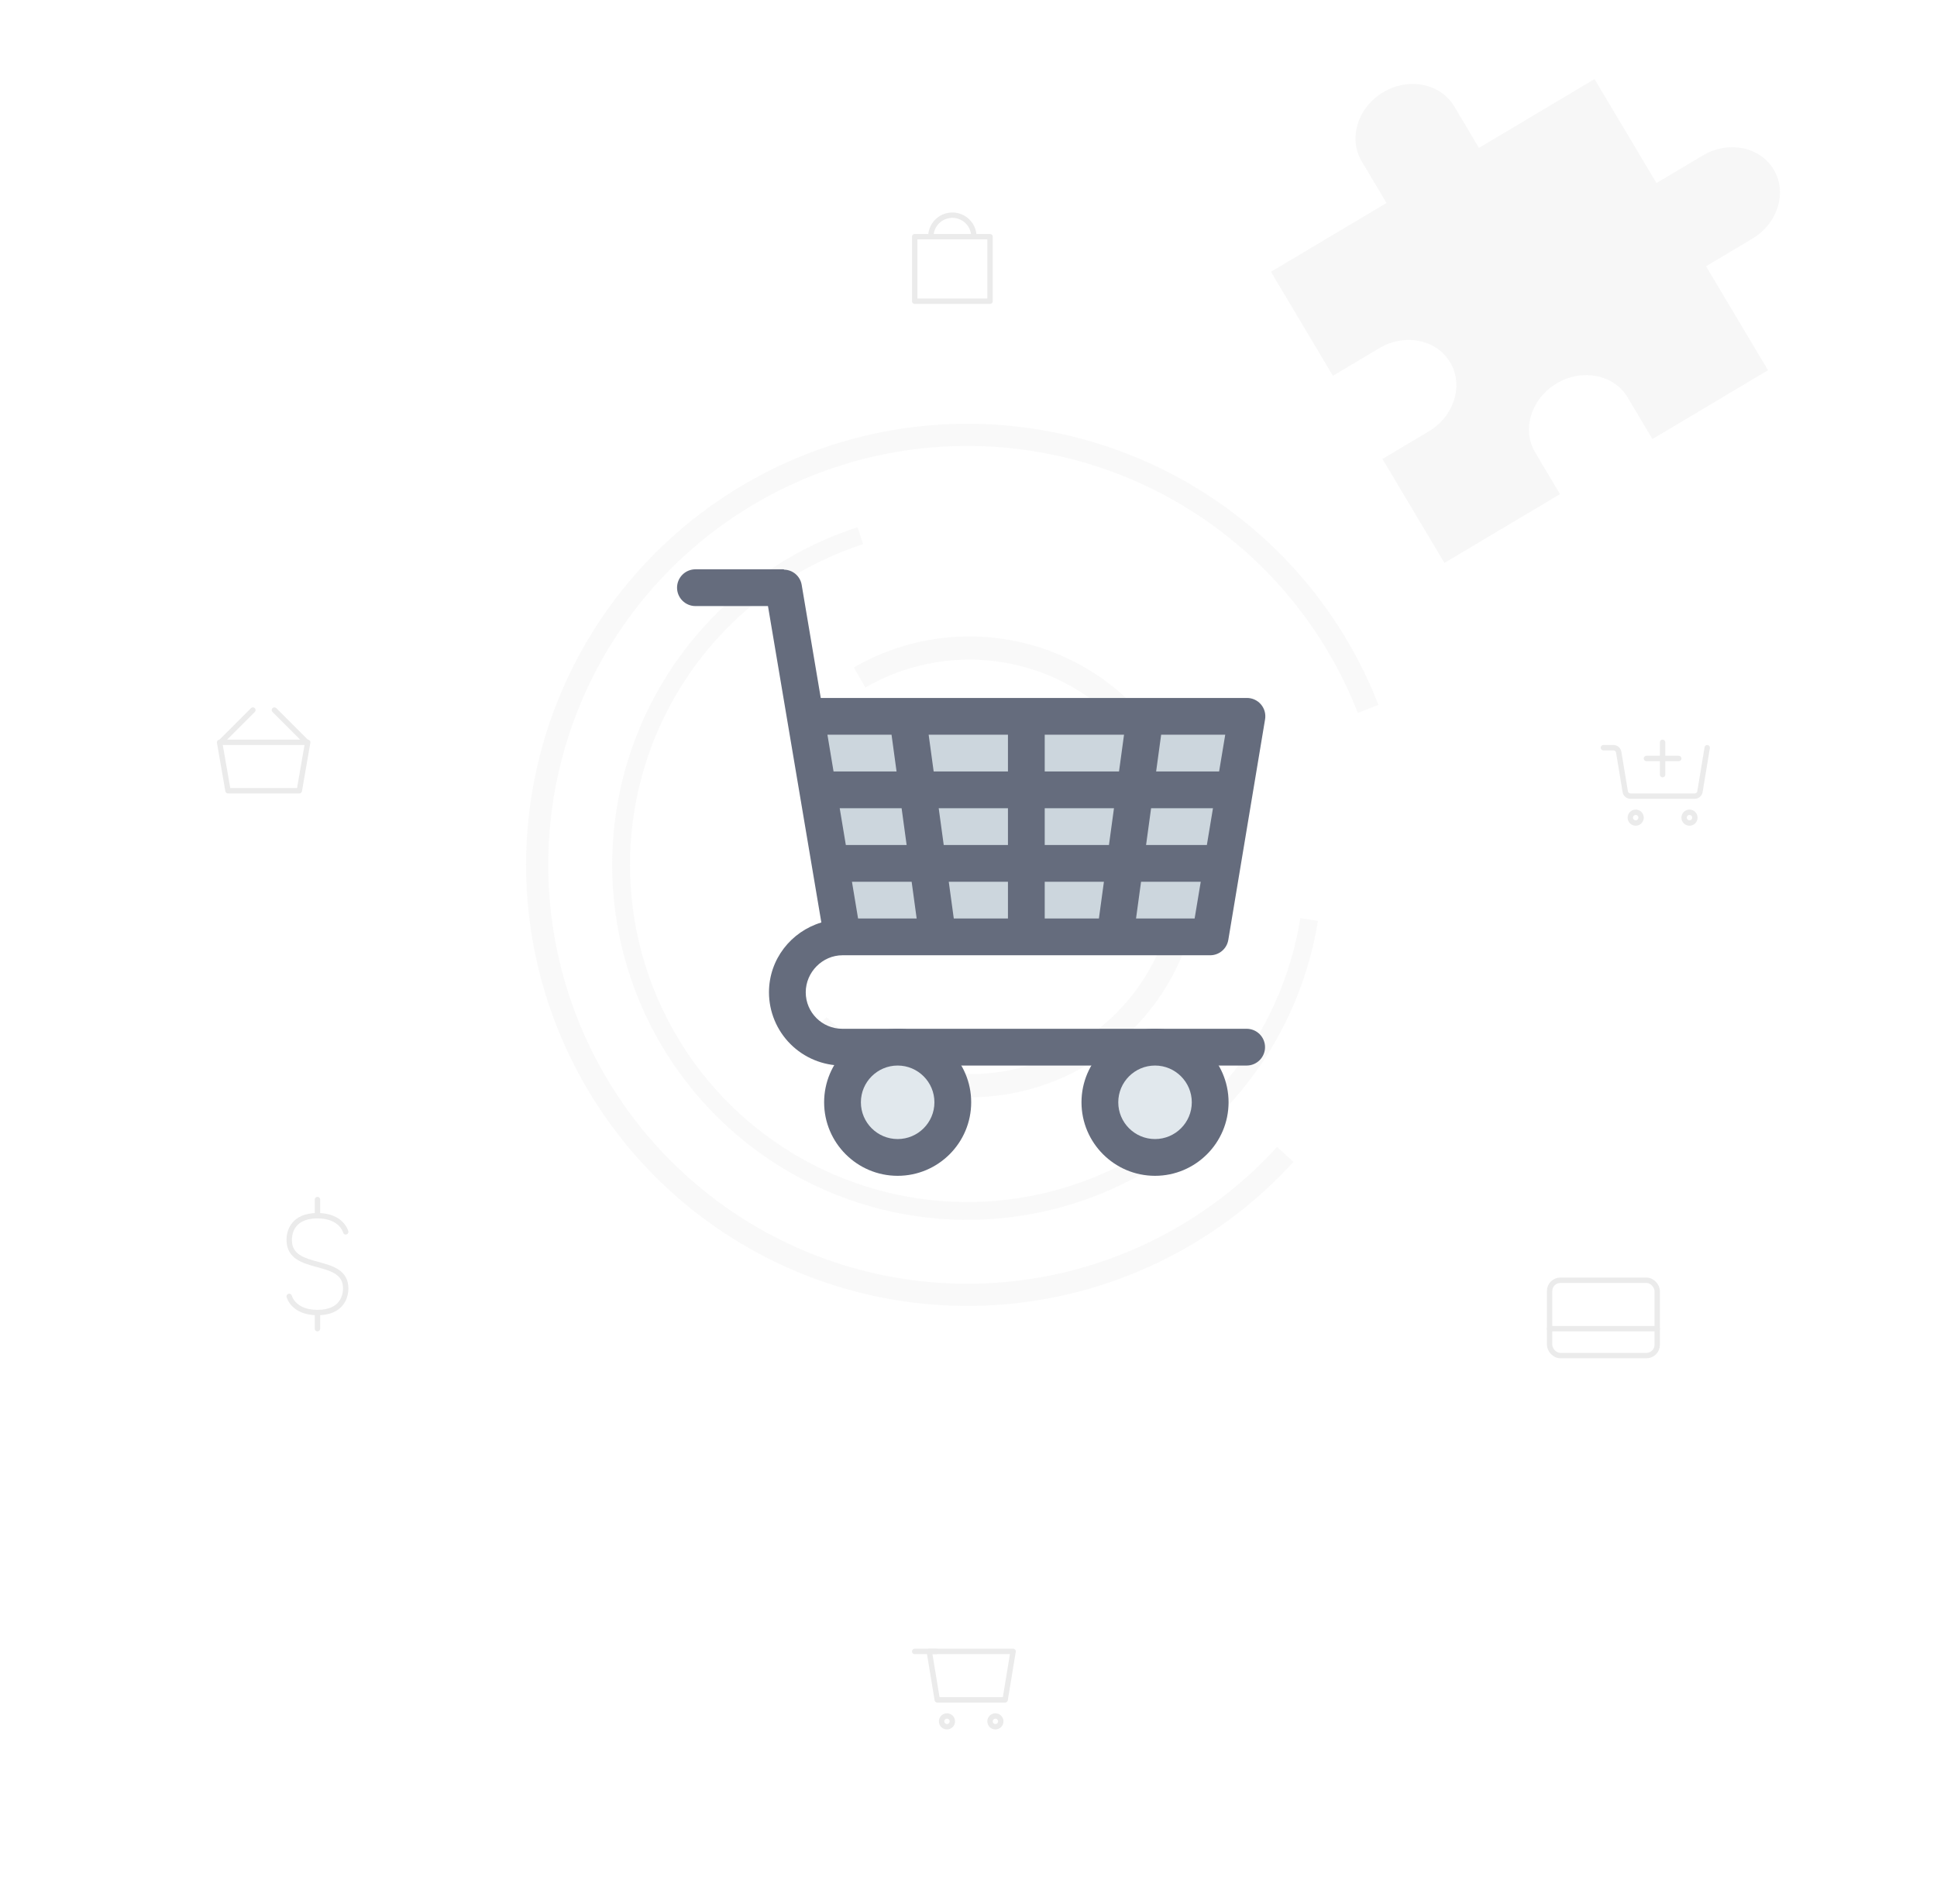 <svg width="360" height="354" viewBox="0 0 360 354" fill="none" xmlns="http://www.w3.org/2000/svg">
<g clip-path="url(#clip0)">
<rect width="360" height="354" fill="white"/>
<g opacity="0.1" filter="url(#filter0_f)">
<path d="M256.191 131.037C249.725 114.419 238.018 100.362 222.845 90.996C207.672 81.63 189.859 77.465 172.106 79.132C154.353 80.799 137.627 88.208 124.463 100.235C111.299 112.263 102.414 128.253 99.155 145.784C95.895 163.315 98.439 181.43 106.401 197.385C114.362 213.341 127.307 226.266 143.275 234.202C159.243 242.139 177.362 244.655 194.888 241.368C212.413 238.081 228.39 229.171 240.397 215.988L237.349 213.212C225.946 225.732 210.772 234.194 194.128 237.316C177.483 240.437 160.275 238.048 145.11 230.51C129.945 222.973 117.651 210.698 110.09 195.545C102.529 180.392 100.113 163.187 103.208 146.538C106.304 129.888 114.742 114.702 127.244 103.279C139.746 91.857 155.631 84.82 172.492 83.237C189.352 81.654 206.269 85.609 220.68 94.505C235.09 103.4 246.208 116.75 252.349 132.532L256.191 131.037Z" fill="#C4C4C4"/>
<path d="M159.388 98C148.233 101.623 138.245 108.152 130.452 116.917C122.658 125.681 117.341 136.364 115.047 147.866C112.754 159.368 113.567 171.273 117.402 182.357C121.237 193.44 127.957 203.301 136.869 210.925C145.781 218.55 156.564 223.661 168.108 225.734C179.652 227.807 191.539 226.766 202.547 222.719C213.555 218.672 223.286 211.765 230.738 202.709C238.19 193.652 243.094 182.773 244.946 171.192L241.669 170.668C239.91 181.667 235.253 191.999 228.175 200.6C221.098 209.201 211.857 215.761 201.402 219.605C190.948 223.448 179.658 224.436 168.694 222.468C157.731 220.499 147.491 215.644 139.026 208.404C130.562 201.163 124.181 191.798 120.538 181.271C116.895 170.745 116.124 159.438 118.302 148.515C120.48 137.591 125.53 127.446 132.932 119.122C140.333 110.798 149.819 104.597 160.413 101.156L159.388 98Z" fill="#C4C4C4"/>
<path d="M150.647 192.216C156.412 197.693 163.588 201.456 171.371 203.086C179.154 204.716 187.238 204.148 194.716 201.445C202.195 198.741 208.773 194.01 213.715 187.781C218.658 181.551 221.769 174.069 222.7 166.172C223.632 158.275 222.347 150.274 218.99 143.065C215.632 135.857 210.335 129.725 203.691 125.356C197.046 120.987 189.317 118.554 181.369 118.328C173.42 118.102 165.565 120.093 158.684 124.078L160.844 127.808C167.033 124.224 174.097 122.434 181.246 122.637C188.395 122.84 195.347 125.028 201.322 128.958C207.298 132.887 212.063 138.402 215.082 144.885C218.102 151.369 219.257 158.564 218.419 165.667C217.582 172.77 214.784 179.499 210.339 185.102C205.893 190.705 199.977 194.96 193.251 197.391C186.525 199.822 179.255 200.333 172.255 198.867C165.255 197.401 158.801 194.016 153.615 189.091L150.647 192.216Z" fill="#C4C4C4"/>
</g>
<path d="M317.292 139L315.946 147.163C315.867 147.646 315.449 148 314.96 148H303.043C302.554 148 302.136 147.646 302.056 147.163L300.849 139.837C300.769 139.354 300.351 139 299.862 139H298" stroke="#EBEBEB" stroke-linecap="round" stroke-linejoin="round"/>
<path fill-rule="evenodd" clip-rule="evenodd" d="M304 153C304.552 153 305 152.552 305 152C305 151.448 304.552 151 304 151C303.448 151 303 151.448 303 152C303 152.552 303.448 153 304 153Z" stroke="#EBEBEB"/>
<path fill-rule="evenodd" clip-rule="evenodd" d="M314 153C314.552 153 315 152.552 315 152C315 151.448 314.552 151 314 151C313.448 151 313 151.448 313 152C313 152.552 313.448 153 314 153Z" stroke="#EBEBEB"/>
<path d="M312 141H306" stroke="#EBEBEB" stroke-linecap="round"/>
<path d="M309 138V144" stroke="#EBEBEB" stroke-linecap="round"/>
<path d="M59 223V226" stroke="#EBEBEB" stroke-linecap="round"/>
<path d="M59 244V247" stroke="#EBEBEB" stroke-linecap="round"/>
<path d="M64.25 229C64.25 229 63.5 226 59 226C54.5 226 53.75 228.935 53.75 230.5C53.75 236.71 64.25 233.447 64.25 239.5C64.25 241.065 63.5 244 59 244C54.5 244 53.75 241 53.75 241" stroke="#EBEBEB" stroke-linecap="round"/>
<rect x="288" y="238" width="20" height="14" rx="2" stroke="#EBEBEB" stroke-linecap="round" stroke-linejoin="round"/>
<path d="M288 247H308" stroke="#EBEBEB" stroke-linecap="round"/>
<path fill-rule="evenodd" clip-rule="evenodd" d="M172.71 307H188.292L186.808 316H174.194L172.71 307Z" stroke="#EBEBEB" stroke-linecap="round" stroke-linejoin="round"/>
<path fill-rule="evenodd" clip-rule="evenodd" d="M176 321C176.552 321 177 320.552 177 320C177 319.448 176.552 319 176 319C175.448 319 175 319.448 175 320C175 320.552 175.448 321 176 321Z" stroke="#EBEBEB"/>
<path fill-rule="evenodd" clip-rule="evenodd" d="M185 321C185.552 321 186 320.552 186 320C186 319.448 185.552 319 185 319C184.448 319 184 319.448 184 320C184 320.552 184.448 321 185 321Z" stroke="#EBEBEB"/>
<path d="M174 307H170" stroke="#EBEBEB" stroke-linecap="round"/>
<path fill-rule="evenodd" clip-rule="evenodd" d="M57 138L51 132L57 138Z" stroke="#EBEBEB" stroke-linecap="round" stroke-linejoin="round"/>
<path d="M41 138L47 132" stroke="#EBEBEB" stroke-linecap="round" stroke-linejoin="round"/>
<path fill-rule="evenodd" clip-rule="evenodd" d="M40.813 138H57.188L55.628 147H42.372L40.813 138Z" stroke="#EBEBEB" stroke-linecap="round" stroke-linejoin="round"/>
<rect x="170" y="44" width="14" height="12" stroke="#EBEBEB" stroke-linecap="round" stroke-linejoin="round"/>
<path d="M173 44C173 41.791 174.791 40 177 40C179.209 40 181 41.791 181 44" stroke="#EBEBEB" stroke-linecap="round" stroke-linejoin="round"/>
<path opacity="0.4" d="M253.084 29.998C250.54 25.728 252.324 19.975 257.069 17.148C261.814 14.322 267.722 15.492 270.266 19.762L274.872 27.494L296.35 14.7L307.865 34.03L316.456 28.912C321.201 26.085 327.11 27.256 329.654 31.526C332.197 35.797 330.413 41.55 325.668 44.376L317.077 49.494L328.592 68.824L307.115 81.618L302.509 73.886C299.965 69.616 294.056 68.446 289.311 71.272C284.567 74.099 282.782 79.852 285.326 84.122L289.932 91.854L268.454 104.649L256.939 85.319L265.53 80.201C270.275 77.374 272.059 71.621 269.516 67.351C266.972 63.081 261.063 61.91 256.318 64.737L247.727 69.855L236.212 50.525L257.69 37.73L253.084 29.998Z" fill="#EBEBEB"/>
<path d="M224.917 174.167H156.583L149.75 133.167H231.75L224.917 174.167Z" fill="#CCD6DD"/>
<path d="M231.695 191.25H156.529C152.791 191.25 149.75 188.206 149.75 184.471C149.75 180.737 152.846 177.583 156.583 177.583L156.607 177.58L156.635 177.583H224.917C225.726 177.583 226.508 177.296 227.125 176.773C227.742 176.25 228.153 175.525 228.286 174.727L235.119 133.727C235.202 133.238 235.177 132.736 235.046 132.257C234.915 131.778 234.681 131.334 234.36 130.955C234.039 130.576 233.639 130.272 233.188 130.064C232.738 129.856 232.247 129.748 231.75 129.75H152.542L148.988 108.683C148.852 107.92 148.458 107.228 147.872 106.722C147.286 106.215 146.544 105.926 145.77 105.902C145.715 105.891 145.677 105.833 145.623 105.833H129.25C128.344 105.833 127.475 106.193 126.834 106.834C126.193 107.475 125.833 108.344 125.833 109.25C125.833 110.156 126.193 111.025 126.834 111.666C127.475 112.307 128.344 112.667 129.25 112.667H142.732L152.651 171.488C147.041 173.172 142.917 178.321 142.917 184.471C142.921 188.08 144.357 191.54 146.909 194.091C149.46 196.643 152.92 198.079 156.529 198.083H231.695C232.602 198.083 233.471 197.723 234.111 197.083C234.752 196.442 235.112 195.573 235.112 194.667C235.112 193.761 234.752 192.891 234.111 192.251C233.471 191.61 232.602 191.25 231.695 191.25ZM224.302 157.083H213.003L213.936 150.25H225.436L224.302 157.083ZM206.105 157.083H194.167V150.25H207.037L206.105 157.083ZM187.333 157.083H175.396L174.463 150.25H187.333V157.083ZM168.501 157.083H157.202L156.064 150.25H167.568L168.501 157.083ZM159.477 170.75L158.34 163.917H169.434L170.366 170.75H159.477ZM177.265 170.75L176.332 163.917H187.333V170.75H177.265ZM194.167 170.75V163.917H205.168L204.236 170.75H194.167ZM211.137 170.75L212.07 163.917H223.164L222.026 170.75H211.137ZM227.715 136.583L226.577 143.417H214.872L215.805 136.583H227.715ZM208.906 136.583L207.974 143.417H194.167V136.583H208.906ZM187.333 136.583V143.417H173.527L172.594 136.583H187.333ZM165.696 136.583L166.628 143.417H154.92L153.782 136.583H165.696Z" fill="#656C7D"/>
<path d="M166.833 215.167C172.494 215.167 177.083 210.578 177.083 204.917C177.083 199.256 172.494 194.667 166.833 194.667C161.173 194.667 156.583 199.256 156.583 204.917C156.583 210.578 161.173 215.167 166.833 215.167Z" fill="#E1E8ED"/>
<path d="M166.833 218.583C159.296 218.583 153.167 212.454 153.167 204.917C153.167 197.38 159.296 191.25 166.833 191.25C174.37 191.25 180.5 197.38 180.5 204.917C180.5 212.454 174.37 218.583 166.833 218.583ZM166.833 198.083C163.065 198.083 160 201.148 160 204.917C160 208.685 163.065 211.75 166.833 211.75C170.602 211.75 173.666 208.685 173.666 204.917C173.666 201.148 170.602 198.083 166.833 198.083Z" fill="#656C7D"/>
<path d="M214.667 215.167C220.327 215.167 224.916 210.578 224.916 204.917C224.916 199.256 220.327 194.667 214.667 194.667C209.006 194.667 204.417 199.256 204.417 204.917C204.417 210.578 209.006 215.167 214.667 215.167Z" fill="#E1E8ED"/>
<path d="M214.667 218.583C207.13 218.583 201 212.454 201 204.917C201 197.38 207.13 191.25 214.667 191.25C222.204 191.25 228.334 197.38 228.334 204.917C228.334 212.454 222.204 218.583 214.667 218.583ZM214.667 198.083C210.898 198.083 207.834 201.148 207.834 204.917C207.834 208.685 210.898 211.75 214.667 211.75C218.435 211.75 221.5 208.685 221.5 204.917C221.5 201.148 218.435 198.083 214.667 198.083Z" fill="#656C7D"/>
</g>
<defs>
<filter id="filter0_f" x="96.773" y="77.773" width="160.418" height="166" filterUnits="userSpaceOnUse" color-interpolation-filters="sRGB">
<feFlood flood-opacity="0" result="BackgroundImageFix"/>
<feBlend mode="normal" in="SourceGraphic" in2="BackgroundImageFix" result="shape"/>
<feGaussianBlur stdDeviation="0.5" result="effect1_foregroundBlur"/>
</filter>
<clipPath id="clip0">
<rect width="360" height="354" fill="white"/>
</clipPath>
</defs>
</svg>
